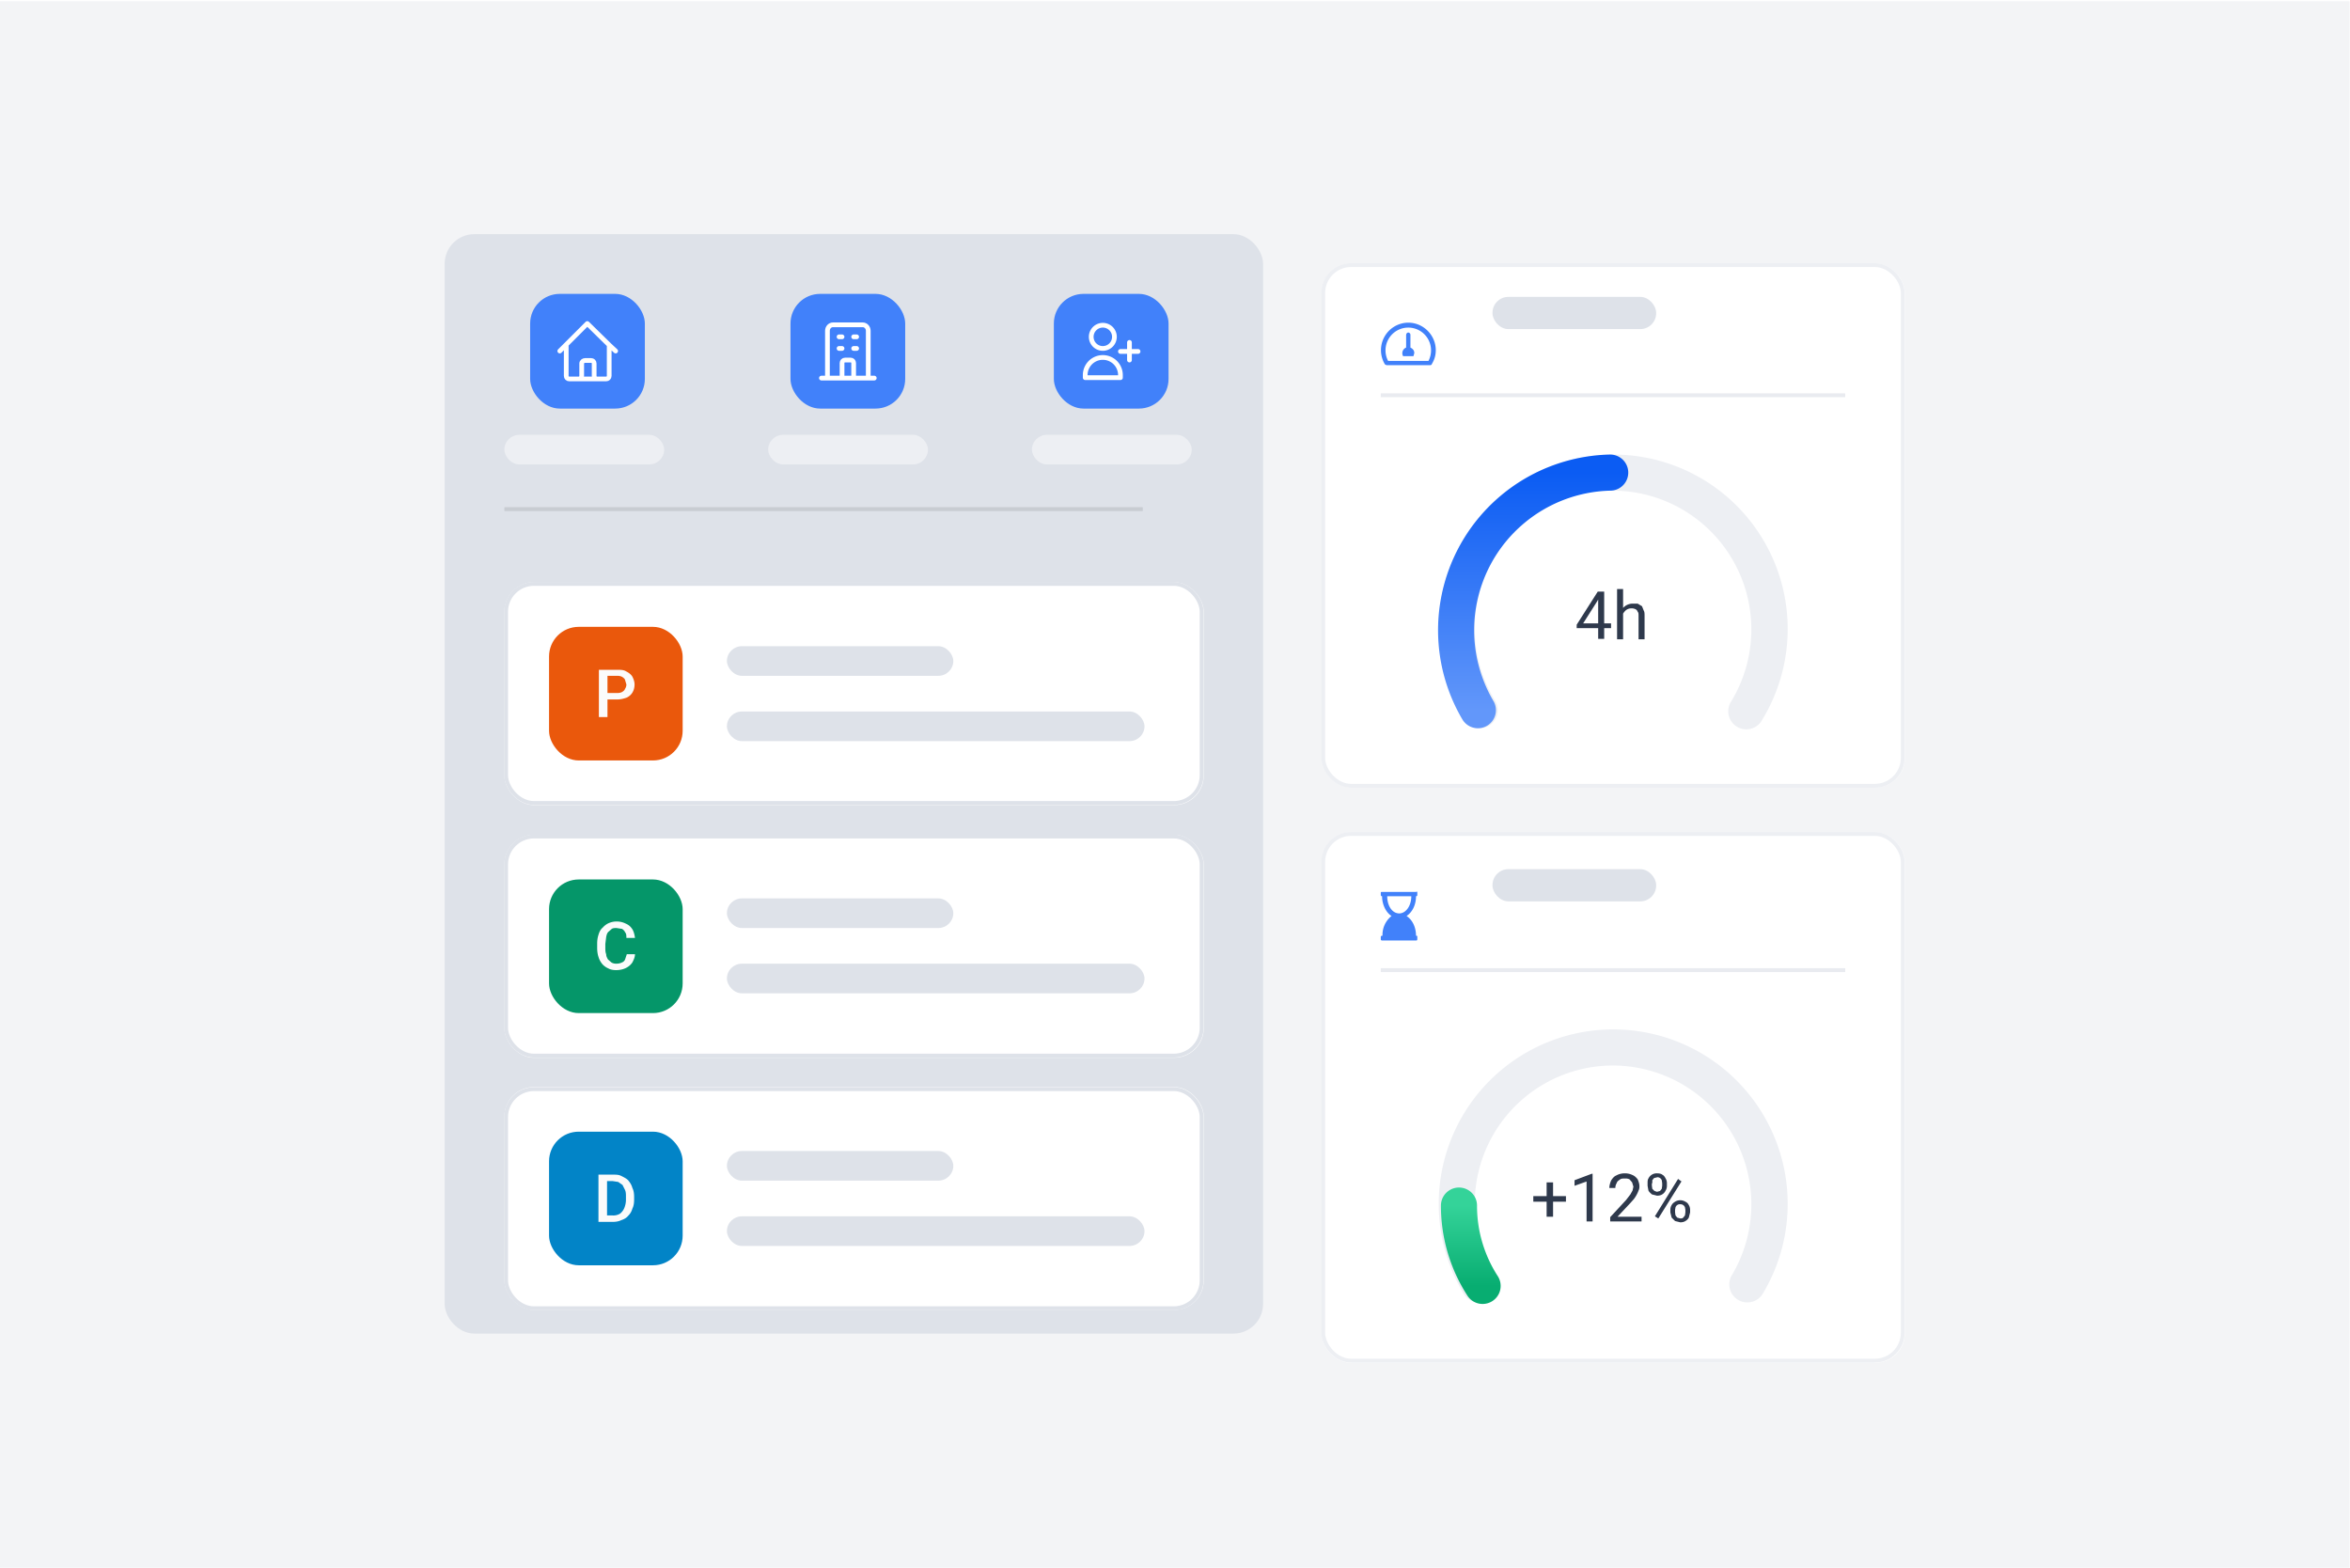 <svg xmlns="http://www.w3.org/2000/svg" fill="none" viewBox="0 0 547 365">
  <path fill="#F3F4F6" d="M0 .3h546.9v364.6H0z"/>
  <g filter="url(#a)">
    <rect width="135.8" height="122" x="307.6" y="54.7" fill="#fff" rx="6.9"/>
    <path fill="#4181FA" d="M328.3 74.3v-3c0-.2-.2-.5-.5-.5s-.5.3-.5.6v2.9a1.4 1.4 0 0 0-.7 2h2.4l.2-.7c0-.6-.3-1-.9-1.3Zm-.5-5.8a6.4 6.4 0 0 0-5.5 9.6c.1.2.4.3.6.3h9.8c.3 0 .5 0 .6-.3.6-1 .9-2 .9-3.2 0-3.5-2.9-6.4-6.4-6.4Zm4.7 8.9h-9.4a5.3 5.3 0 1 1 9.4 0Z"/>
    <path stroke="#1F3B6D" stroke-width=".9" d="M321.4 85.4h108.1" opacity=".1"/>
    <path fill="#2E394C" d="M375 138.5v1.1h-8v-.8l4.9-7.7h1.1l-1.2 2.2-3.3 5.2h6.4Zm-1.6-7.4v11H372v-11h1.4Zm4.4-.6v11.7h-1.4v-11.7h1.4Zm-.4 7.3h-.6c0-.6.1-1.1.3-1.6.2-.5.4-1 .7-1.3a3 3 0 0 1 2.4-1h1l1 .6.4 1c.2.3.2.8.2 1.3v5.4h-1.4v-5.4c0-.5 0-.8-.2-1a1 1 0 0 0-.5-.6 2 2 0 0 0-1-.2 2 2 0 0 0-1.6.8 3 3 0 0 0-.7 2Z"/>
    <path fill="#EDEFF3" fill-rule="evenodd" d="M375.5 107.5a32.2 32.2 0 0 0-27.5 49 4.2 4.2 0 0 1-7.2 4.4 40.6 40.6 0 0 1 34.7-61.7 40.6 40.6 0 0 1 34.7 61.7 4.2 4.2 0 1 1-7.2-4.3 32.3 32.3 0 0 0-27.5-49Z" clip-rule="evenodd"/>
    <path stroke="url(#b)" stroke-linecap="round" stroke-width="8.4" d="M344 158.7a36.7 36.7 0 0 1 30.8-55.3"/>
    <rect width="134.9" height="121.2" x="308" y="55.1" stroke="#EDEFF3" stroke-width=".9" rx="6.5"/>
  </g>
  <g filter="url(#c)">
    <rect width="135.8" height="123.5" x="307.6" y="187.1" fill="#fff" rx="6.9"/>
    <path fill="#4181FA" d="M329.7 201h-8c-.2 0-.3 0-.3.2v.5c0 .2.1.3.3.3 0 1.8.8 3.7 2.2 4.6a5.6 5.6 0 0 0-2.1 4.6h-.1c-.2 0-.3.1-.3.3v.5c0 .2.1.3.3.3h8c.1 0 .2-.1.2-.3v-.5c0-.2 0-.3-.2-.3h-.1c0-1.8-.7-3.6-2.2-4.6 1.5-1 2.2-2.8 2.2-4.6.2 0 .3-.1.3-.3v-.5c0-.1 0-.3-.2-.3Zm-4 5c-1.6 0-2.8-1.7-2.8-4h5.6c0 2.3-1.3 4-2.8 4Z"/>
    <path stroke="#1F3B6D" stroke-width=".9" d="M321.4 219.2h108.1" opacity=".1"/>
    <path fill="#EDEFF3" fill-rule="evenodd" d="M375.5 241.4a32.2 32.2 0 0 0-27.5 49 4.2 4.2 0 0 1-7.2 4.3 40.6 40.6 0 0 1 34.7-61.7 40.6 40.6 0 0 1 34.7 61.7 4.2 4.2 0 0 1-7.2-4.3 32.3 32.3 0 0 0-27.5-49Z" clip-rule="evenodd"/>
    <path stroke="url(#d)" stroke-linecap="round" stroke-width="8.4" d="M345.1 292.7a34.3 34.3 0 0 1-5.5-18.7"/>
    <path fill="#2E394C" d="M364.5 271.8v1.3h-7.6v-1.3h7.6Zm-3-3.2v8H360v-8h1.4Zm9.2-2v11.1h-1.4v-9.3l-2.8 1v-1.3l4-1.5h.2Zm11.4 10v1.1h-7.3v-1l3.7-4 1-1.3.5-.9.2-.9-.3-1-.6-.7a2 2 0 0 0-1-.2c-.6 0-1 0-1.3.3-.3.2-.6.4-.7.8a2 2 0 0 0-.3 1.1h-1.4c0-.6.2-1.2.4-1.7.3-.5.7-1 1.2-1.2a4 4 0 0 1 2-.5 4 4 0 0 1 1.8.4c.5.2.9.6 1.2 1 .2.5.4 1 .4 1.6 0 .3 0 .6-.2 1a7.6 7.6 0 0 1-1.1 2l-.8.9-3 3.2h5.6Zm1.4-7.2v-.6c0-.4 0-.8.2-1.1a2.1 2.1 0 0 1 2-1.2c.5 0 1 .1 1.2.3.4.2.6.5.8.9.2.3.3.7.3 1.1v.6c0 .4-.1.8-.3 1.1a2 2 0 0 1-.8.9c-.3.2-.7.3-1.2.3l-1.2-.3c-.3-.3-.6-.5-.8-.9l-.2-1.1Zm1-.6v.6l.1.7.5.5.6.2.7-.2.4-.5.1-.7v-.6l-.1-.7a1.1 1.1 0 0 0-1-.7l-.8.2-.4.5v.7Zm4.3 6.8v-.6c0-.4.1-.8.3-1.1.2-.4.5-.6.8-.8a2.3 2.3 0 0 1 2.4 0c.4.2.6.4.8.8.2.3.3.7.3 1.1v.6l-.3 1.2a2 2 0 0 1-.8.8c-.3.2-.7.3-1.2.3l-1.2-.3-.8-.8-.3-1.2Zm1.1-.6v.6l.1.7.4.5.7.2c.3 0 .5 0 .7-.2l.4-.5.1-.7v-.6l-.1-.6a1.1 1.1 0 0 0-1-.7 1.1 1.1 0 0 0-1.2.7l-.1.6Zm1.6-6.8L386 277l-.8-.5 5.4-8.7.8.6Z"/>
    <rect width="134.9" height="122.6" x="308" y="187.5" stroke="#EDEFF3" stroke-width=".9" rx="6.5"/>
  </g>
  <g clip-path="url(#e)">
    <rect width="190.5" height="255.9" x="103.5" y="54.5" fill="#DEE2E9" rx="6.9"/>
    <rect width="26.7" height="26.7" x="123.4" y="68.4" fill="#4181FA" rx="6.9"/>
    <path stroke="#fff" stroke-linecap="round" stroke-linejoin="round" stroke-width="1.1" d="m130.3 81.7 1.4-1.4m0 0 5-5 5.1 5m-10 0v7.2c0 .4.3.7.7.7h2.1m7.2-7.9 1.5 1.4m-1.5-1.4v7.2c0 .4-.3.7-.7.7H139m-4.3 0c.4 0 .7-.3.7-.7v-2.9c0-.4.4-.7.8-.7h1.4c.4 0 .7.3.7.7v2.9c0 .4.3.7.7.7m-4.3 0h4.3"/>
    <rect width="37.2" height="6.9" x="117.4" y="101.2" fill="#EDEFF3" rx="3.5"/>
    <rect width="26.7" height="26.7" x="184" y="68.4" fill="#4181FA" rx="6.9"/>
    <path stroke="#fff" stroke-linecap="round" stroke-linejoin="round" stroke-width="1.1" d="M202.1 88V77c0-.8-.6-1.4-1.3-1.4h-6.9c-.7 0-1.3.6-1.3 1.4v11m9.5 0h1.4m-1.4 0h-3.4m-6.1 0h-1.4m1.4 0h3.4m-.7-9.6h.7m-.7 2.7h.7m2.7-2.7h.7m-.7 2.7h.7m-3.4 6.8v-3.4c0-.4.3-.7.7-.7h1.3c.4 0 .7.3.7.7V88m-2.7 0h2.7"/>
    <rect width="37.2" height="6.9" x="178.8" y="101.2" fill="#EDEFF3" rx="3.5"/>
    <rect width="26.7" height="26.7" x="245.3" y="68.4" fill="#4181FA" rx="6.9"/>
    <path stroke="#fff" stroke-linecap="round" stroke-linejoin="round" stroke-width="1.1" d="M262.9 79.7v2m0 0v2.1m0-2h2m-2 0h-2.1m-1.4-3.4a2.7 2.7 0 1 1-5.4 0 2.7 2.7 0 0 1 5.4 0Zm-6.8 8.9a4.1 4.1 0 0 1 8.2 0v.6h-8.2v-.6Z"/>
    <rect width="37.2" height="6.9" x="240.2" y="101.2" fill="#EDEFF3" rx="3.5"/>
    <path stroke="#000" stroke-width=".9" d="M117.4 118.5H266" opacity=".1"/>
    <g filter="url(#f)">
      <rect width="162.8" height="51.9" x="117.4" y="128.9" fill="#fff" rx="6.9"/>
      <rect width="31.1" height="31.1" x="127.8" y="139.3" fill="#EA580C" rx="6.9"/>
      <path fill="#FBFBFB" d="M143.7 156.2h-3v-1.5h3c.5 0 .9-.1 1.2-.3.3-.2.5-.4.6-.7.2-.3.3-.6.3-1l-.3-1c0-.2-.3-.5-.6-.7-.3-.2-.7-.3-1.2-.3h-2.3v9.6h-2v-11h4.3c.8 0 1.5 0 2.1.4.6.3 1.1.7 1.4 1.2.3.6.5 1.2.5 1.8 0 .8-.2 1.4-.5 1.9a3 3 0 0 1-1.4 1.2c-.6.2-1.3.4-2.1.4Z"/>
      <rect width="52.7" height="6.9" x="169.2" y="143.8" fill="#DEE2E9" rx="3.5"/>
      <rect width="97.2" height="6.9" x="169.2" y="159" fill="#DEE2E9" rx="3.5"/>
      <rect width="161.9" height="51" x="117.8" y="129.3" stroke="#DEE2E9" stroke-width=".9" rx="6.5"/>
    </g>
    <g filter="url(#g)">
      <rect width="162.8" height="51.9" x="117.4" y="187.7" fill="#fff" rx="6.9"/>
      <rect width="31.1" height="31.1" x="127.8" y="198.1" fill="#059669" rx="6.9"/>
      <path fill="#FBFBFB" d="M145.9 215.5h1.9c0 .7-.3 1.3-.6 1.9-.4.6-.9 1-1.5 1.3-.6.3-1.4.5-2.3.5-.6 0-1.3-.1-1.8-.4a4 4 0 0 1-1.4-1c-.4-.5-.7-1-.9-1.7-.2-.6-.3-1.3-.3-2.1v-1c0-.7.1-1.4.3-2 .2-.7.5-1.3 1-1.7a4 4 0 0 1 1.3-1 4.7 4.7 0 0 1 4.1.1c.7.3 1.1.7 1.5 1.3.3.5.5 1.2.6 2h-2c0-.5 0-1-.3-1.3-.1-.3-.4-.6-.7-.8l-1.3-.2c-.4 0-.8 0-1.1.2l-.8.7c-.3.3-.4.7-.5 1.2l-.2 1.6v.9c0 .5 0 1 .2 1.5 0 .5.2.8.4 1.2l.8.7c.3.2.7.3 1.1.3.6 0 1-.1 1.4-.3.3-.1.6-.4.7-.7l.4-1.2Z"/>
      <rect width="52.7" height="6.9" x="169.2" y="202.5" fill="#DEE2E9" rx="3.5"/>
      <rect width="97.2" height="6.9" x="169.2" y="217.7" fill="#DEE2E9" rx="3.5"/>
      <rect width="161.9" height="51" x="117.8" y="188.1" stroke="#DEE2E9" stroke-width=".9" rx="6.5"/>
    </g>
    <g filter="url(#h)">
      <rect width="162.8" height="51.9" x="117.4" y="246.4" fill="#fff" rx="6.9"/>
      <rect width="31.1" height="31.1" x="127.8" y="256.8" fill="#0284C7" rx="6.9"/>
      <path fill="#FBFBFB" d="M142.6 277.8h-2.4v-1.5h2.4a3 3 0 0 0 1.7-.4c.4-.3.8-.8 1-1.3a5 5 0 0 0 .4-2v-.6c0-.6 0-1.1-.2-1.6l-.6-1.2-1-.7-1.3-.2h-2.4v-1.5h2.4c.8 0 1.4 0 2 .3.6.3 1.2.6 1.6 1 .5.6.8 1.1 1 1.8.3.6.4 1.3.4 2.1v.6c0 .8-.1 1.5-.4 2.1-.2.7-.5 1.2-1 1.7-.4.5-1 .8-1.6 1-.6.3-1.3.4-2 .4Zm-1.3-11v11h-2v-11h2Z"/>
      <rect width="52.7" height="6.9" x="169.2" y="261.3" fill="#DEE2E9" rx="3.5"/>
      <rect width="97.2" height="6.9" x="169.2" y="276.5" fill="#DEE2E9" rx="3.5"/>
      <rect width="161.9" height="51" x="117.8" y="246.9" stroke="#DEE2E9" stroke-width=".9" rx="6.5"/>
    </g>
  </g>
  <rect width="38.1" height="7.5" x="347.4" y="202.3" fill="#DEE2E9" rx="3.7"/>
  <rect width="38.1" height="7.5" x="347.4" y="69.1" fill="#DEE2E9" rx="3.7"/>
  <defs>
    <filter id="a" width="148.9" height="135.1" x="301.1" y="54.7" color-interpolation-filters="sRGB" filterUnits="userSpaceOnUse">
      <feFlood flood-opacity="0" result="BackgroundImageFix"/>
      <feColorMatrix in="SourceAlpha" result="hardAlpha" values="0 0 0 0 0 0 0 0 0 0 0 0 0 0 0 0 0 0 127 0"/>
      <feOffset dy="6.6"/>
      <feGaussianBlur stdDeviation="3.3"/>
      <feColorMatrix values="0 0 0 0 0.828 0 0 0 0 0.835 0 0 0 0 0.846 0 0 0 0.3 0"/>
      <feBlend in2="BackgroundImageFix" result="effect1_dropShadow_659_56761"/>
      <feBlend in="SourceGraphic" in2="effect1_dropShadow_659_56761" result="shape"/>
    </filter>
    <filter id="c" width="148.9" height="136.6" x="301.1" y="187.1" color-interpolation-filters="sRGB" filterUnits="userSpaceOnUse">
      <feFlood flood-opacity="0" result="BackgroundImageFix"/>
      <feColorMatrix in="SourceAlpha" result="hardAlpha" values="0 0 0 0 0 0 0 0 0 0 0 0 0 0 0 0 0 0 127 0"/>
      <feOffset dy="6.6"/>
      <feGaussianBlur stdDeviation="3.3"/>
      <feColorMatrix values="0 0 0 0 0.828 0 0 0 0 0.835 0 0 0 0 0.846 0 0 0 0.3 0"/>
      <feBlend in2="BackgroundImageFix" result="effect1_dropShadow_659_56761"/>
      <feBlend in="SourceGraphic" in2="effect1_dropShadow_659_56761" result="shape"/>
    </filter>
    <filter id="f" width="175.9" height="65" x="110.8" y="128.9" color-interpolation-filters="sRGB" filterUnits="userSpaceOnUse">
      <feFlood flood-opacity="0" result="BackgroundImageFix"/>
      <feColorMatrix in="SourceAlpha" result="hardAlpha" values="0 0 0 0 0 0 0 0 0 0 0 0 0 0 0 0 0 0 127 0"/>
      <feOffset dy="6.6"/>
      <feGaussianBlur stdDeviation="3.3"/>
      <feColorMatrix values="0 0 0 0 0.828 0 0 0 0 0.835 0 0 0 0 0.846 0 0 0 0.3 0"/>
      <feBlend in2="BackgroundImageFix" result="effect1_dropShadow_659_56761"/>
      <feBlend in="SourceGraphic" in2="effect1_dropShadow_659_56761" result="shape"/>
    </filter>
    <filter id="g" width="175.9" height="65" x="110.8" y="187.7" color-interpolation-filters="sRGB" filterUnits="userSpaceOnUse">
      <feFlood flood-opacity="0" result="BackgroundImageFix"/>
      <feColorMatrix in="SourceAlpha" result="hardAlpha" values="0 0 0 0 0 0 0 0 0 0 0 0 0 0 0 0 0 0 127 0"/>
      <feOffset dy="6.6"/>
      <feGaussianBlur stdDeviation="3.3"/>
      <feColorMatrix values="0 0 0 0 0.828 0 0 0 0 0.835 0 0 0 0 0.846 0 0 0 0.3 0"/>
      <feBlend in2="BackgroundImageFix" result="effect1_dropShadow_659_56761"/>
      <feBlend in="SourceGraphic" in2="effect1_dropShadow_659_56761" result="shape"/>
    </filter>
    <filter id="h" width="175.9" height="65" x="110.8" y="246.4" color-interpolation-filters="sRGB" filterUnits="userSpaceOnUse">
      <feFlood flood-opacity="0" result="BackgroundImageFix"/>
      <feColorMatrix in="SourceAlpha" result="hardAlpha" values="0 0 0 0 0 0 0 0 0 0 0 0 0 0 0 0 0 0 127 0"/>
      <feOffset dy="6.6"/>
      <feGaussianBlur stdDeviation="3.3"/>
      <feColorMatrix values="0 0 0 0 0.828 0 0 0 0 0.835 0 0 0 0 0.846 0 0 0 0.3 0"/>
      <feBlend in2="BackgroundImageFix" result="effect1_dropShadow_659_56761"/>
      <feBlend in="SourceGraphic" in2="effect1_dropShadow_659_56761" result="shape"/>
    </filter>
    <linearGradient id="b" x1="356.9" x2="356.9" y1="103.4" y2="158.7" gradientUnits="userSpaceOnUse">
      <stop stop-color="#0B5CF3"/>
      <stop offset="1" stop-color="#6297FA"/>
    </linearGradient>
    <linearGradient id="d" x1="342.4" x2="342.4" y1="274" y2="292.7" gradientUnits="userSpaceOnUse">
      <stop stop-color="#34D399"/>
      <stop offset="1" stop-color="#08AD71"/>
    </linearGradient>
    <clipPath id="e">
      <rect width="190.5" height="255.9" x="103.5" y="54.5" fill="#fff" rx="6.9"/>
    </clipPath>
  </defs>
</svg>
